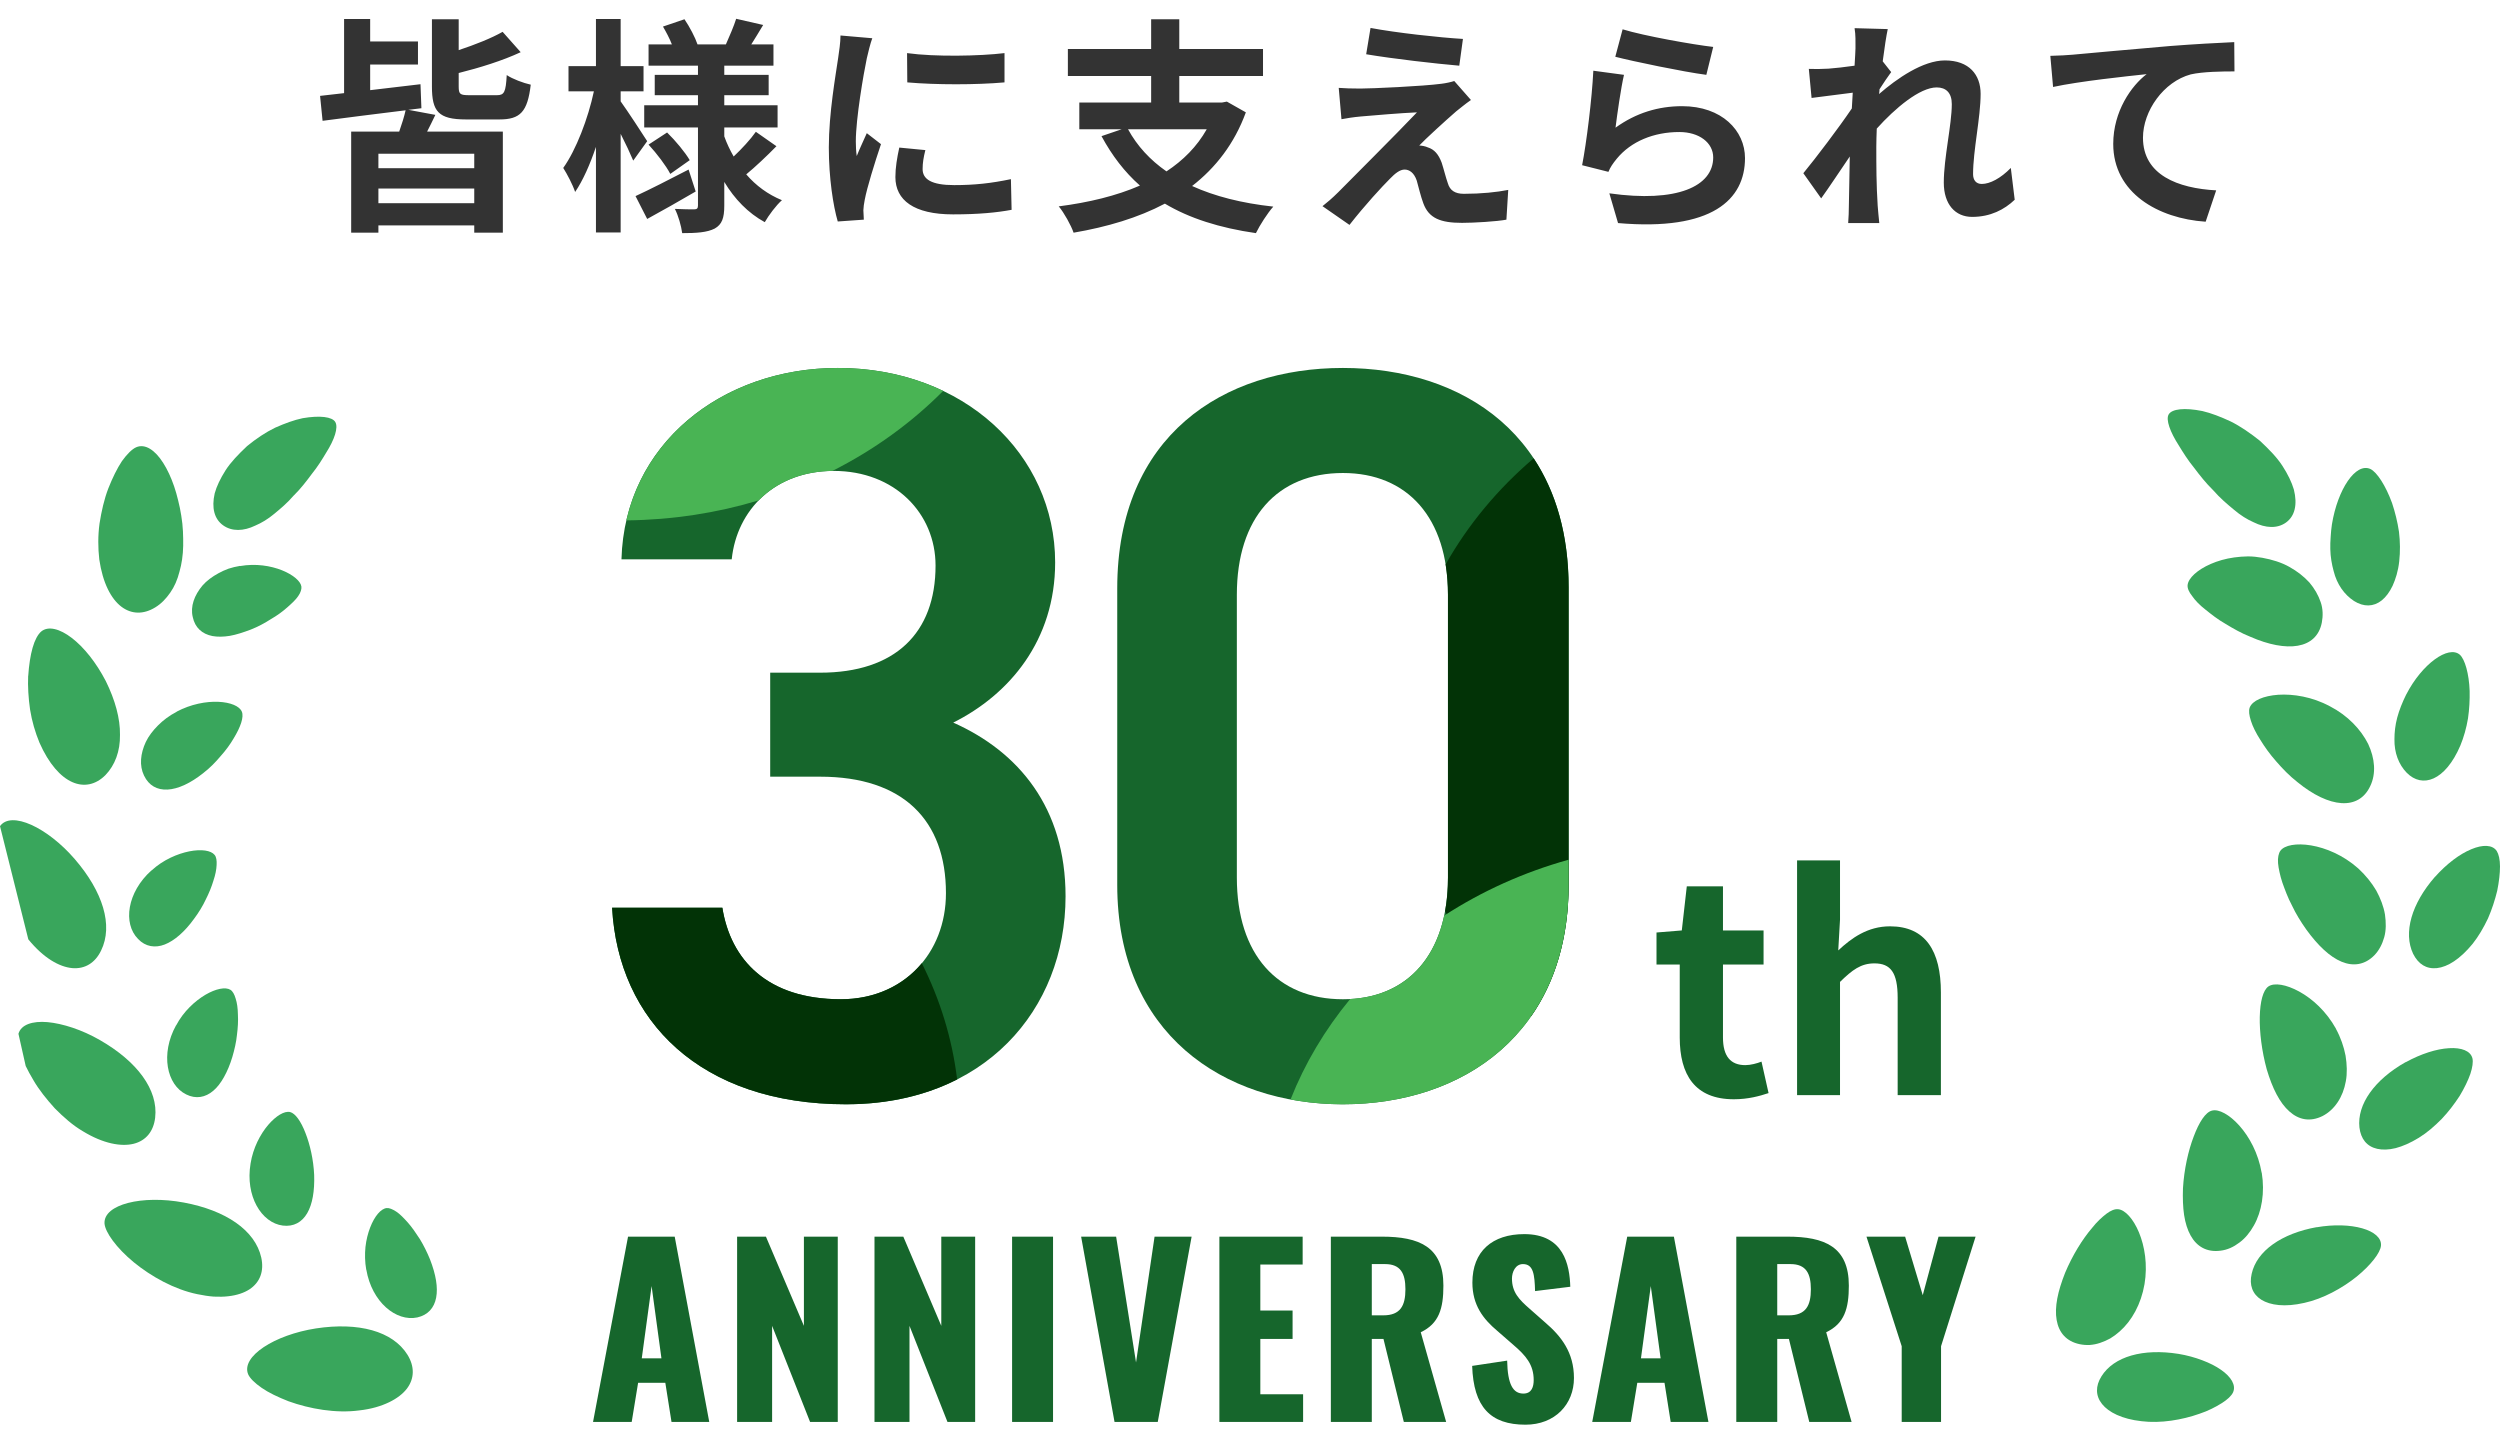 <svg width="153" height="89" viewBox="0 0 153 89" fill="none" xmlns="http://www.w3.org/2000/svg">
<path d="M29.024 10.293V9.41H23.158V10.293H29.024ZM23.158 12.434H29.024V11.539H23.158V12.434ZM24.992 6.722L26.644 7.03C26.476 7.394 26.294 7.744 26.14 8.052H30.774V14.241H29.024V13.793H23.158V14.241H21.492V8.052H24.432C24.586 7.618 24.74 7.128 24.824 6.75C22.99 6.974 21.128 7.212 19.742 7.394L19.588 5.868L21.058 5.7V1.164H22.654V2.536H25.58V3.95H22.654V5.518C23.648 5.406 24.712 5.28 25.734 5.154L25.79 6.624L24.992 6.722ZM28.73 5.826H30.41C30.858 5.826 30.956 5.644 31.012 4.594C31.362 4.832 32.034 5.084 32.482 5.182C32.286 6.848 31.838 7.31 30.564 7.31H28.52C26.826 7.31 26.434 6.82 26.434 5.294V1.178H28.072V3.068C29.08 2.732 30.074 2.34 30.76 1.948L31.866 3.194C30.76 3.712 29.36 4.146 28.072 4.468V5.294C28.072 5.77 28.156 5.826 28.73 5.826ZM39.608 8.64L38.754 9.83C38.586 9.424 38.292 8.794 37.984 8.192V14.226H36.472V8.99C36.108 10.069 35.674 11.049 35.198 11.748C35.044 11.287 34.708 10.656 34.47 10.278C35.254 9.186 35.996 7.24 36.346 5.588H34.792V4.048H36.472V1.164H37.984V4.048H39.384V5.588H37.984V6.204C38.362 6.722 39.37 8.262 39.608 8.64ZM42.142 10.377L42.576 11.72C41.596 12.294 40.504 12.911 39.608 13.4L38.894 12.001C39.72 11.623 40.952 10.992 42.142 10.377ZM39.692 8.85L40.826 8.108C41.344 8.612 41.932 9.326 42.212 9.802L41.022 10.643C40.77 10.152 40.196 9.396 39.692 8.85ZM46.258 8.066L47.518 8.948C46.93 9.55 46.216 10.223 45.67 10.671C46.258 11.357 47 11.902 47.854 12.252C47.504 12.56 47.042 13.177 46.804 13.597C45.782 13.037 44.956 12.182 44.326 11.133V12.588C44.326 13.345 44.186 13.736 43.738 13.989C43.276 14.226 42.618 14.268 41.75 14.268C41.694 13.835 41.512 13.191 41.302 12.784C41.778 12.812 42.324 12.812 42.492 12.812C42.66 12.812 42.716 12.742 42.716 12.575V7.8H39.426V6.442H42.716V5.826H40.07V4.58H42.716V4.02H39.692V2.718H41.12C40.98 2.354 40.77 1.962 40.574 1.626L41.89 1.178C42.212 1.654 42.548 2.298 42.688 2.718H44.424C44.634 2.242 44.914 1.598 45.054 1.15L46.706 1.528C46.454 1.948 46.202 2.368 45.978 2.718H47.336V4.02H44.326V4.58H47.042V5.826H44.326V6.442H47.588V7.8H44.326V8.346C44.48 8.78 44.676 9.186 44.9 9.578C45.39 9.116 45.936 8.528 46.258 8.066ZM55.512 3.25C57.22 3.488 59.978 3.432 61.476 3.25V5.042C59.768 5.196 57.262 5.196 55.526 5.042L55.512 3.25ZM55.036 9.032L56.632 9.186C56.52 9.634 56.464 9.97 56.464 10.348C56.464 10.964 56.996 11.329 58.396 11.329C59.642 11.329 60.664 11.216 61.868 10.964L61.91 12.841C61.014 13.008 59.894 13.12 58.326 13.12C55.932 13.12 54.798 12.252 54.798 10.838C54.798 10.264 54.896 9.676 55.036 9.032ZM51.438 2.172L53.384 2.34C53.272 2.62 53.104 3.32 53.048 3.572C52.852 4.496 52.376 7.268 52.376 8.654C52.376 8.92 52.39 9.256 52.432 9.55C52.628 9.06 52.852 8.598 53.048 8.15L53.916 8.822C53.524 9.984 53.062 11.482 52.922 12.225C52.88 12.421 52.838 12.729 52.838 12.868C52.852 13.023 52.852 13.246 52.866 13.443L51.27 13.555C50.99 12.588 50.724 10.895 50.724 9.018C50.724 6.932 51.144 4.594 51.298 3.53C51.354 3.138 51.438 2.606 51.438 2.172ZM73.852 7.912H69.036C69.596 8.934 70.38 9.788 71.388 10.489C72.41 9.816 73.25 8.976 73.852 7.912ZM75.084 6.218L76.246 6.876C75.546 8.794 74.398 10.264 72.956 11.384C74.342 12.014 75.994 12.434 77.926 12.645C77.576 13.037 77.1 13.778 76.862 14.268C74.636 13.947 72.788 13.358 71.29 12.463C69.652 13.331 67.748 13.89 65.704 14.241C65.55 13.793 65.116 13.008 64.794 12.63C66.628 12.393 68.322 11.986 69.764 11.357C68.826 10.53 68.056 9.522 67.412 8.332L68.644 7.912H66.054V6.274H70.45V4.65H65.354V2.998H70.45V1.178H72.172V2.998H77.296V4.65H72.172V6.274H74.79L75.084 6.218ZM83.876 1.71C85.43 2.004 88.09 2.298 89.532 2.382L89.308 4.02C87.852 3.894 85.262 3.6 83.61 3.32L83.876 1.71ZM90.022 6.12C89.658 6.372 89.364 6.624 89.112 6.82C88.482 7.366 87.18 8.556 86.858 8.906C86.984 8.906 87.236 8.948 87.376 9.018C87.782 9.144 88.034 9.438 88.23 9.956C88.356 10.335 88.482 10.867 88.608 11.216C88.734 11.65 89.042 11.861 89.588 11.861C90.652 11.861 91.604 11.762 92.304 11.623L92.192 13.443C91.618 13.555 90.19 13.639 89.476 13.639C88.16 13.639 87.446 13.358 87.11 12.448C86.956 12.043 86.802 11.399 86.704 11.049C86.536 10.559 86.242 10.377 85.962 10.377C85.682 10.377 85.388 10.601 85.066 10.937C84.576 11.427 83.54 12.546 82.588 13.764L80.936 12.617C81.188 12.421 81.538 12.127 81.902 11.762C82.616 11.034 85.444 8.22 86.718 6.876C85.738 6.918 84.086 7.058 83.288 7.128C82.812 7.17 82.392 7.24 82.098 7.296L81.93 5.378C82.252 5.406 82.756 5.42 83.26 5.42C83.918 5.42 87.068 5.28 88.216 5.126C88.468 5.098 88.846 5.014 89 4.958L90.022 6.12ZM98.856 3.474L99.304 1.794C100.62 2.2 103.63 2.732 104.848 2.872L104.428 4.58C103.028 4.398 99.934 3.754 98.856 3.474ZM99.388 4.58C99.206 5.35 98.968 7.016 98.87 7.814C100.13 6.904 101.502 6.498 102.944 6.498C105.38 6.498 106.794 7.996 106.794 9.676C106.794 12.21 104.792 14.156 99.024 13.652L98.492 11.832C102.65 12.421 104.848 11.399 104.848 9.634C104.848 8.738 103.994 8.08 102.776 8.08C101.208 8.08 99.822 8.654 98.954 9.704C98.702 10.012 98.548 10.236 98.436 10.517L96.826 10.111C97.092 8.752 97.428 6.05 97.512 4.328L99.388 4.58ZM123.062 10.278L123.3 12.225C122.67 12.826 121.816 13.274 120.696 13.274C119.66 13.274 118.96 12.505 118.96 11.175C118.96 9.662 119.45 7.632 119.45 6.372C119.45 5.686 119.1 5.35 118.526 5.35C117.49 5.35 115.978 6.624 114.858 7.87C114.844 8.262 114.83 8.64 114.83 8.99C114.83 10.124 114.83 11.287 114.914 12.588C114.928 12.841 114.984 13.345 115.012 13.652H113.108C113.136 13.358 113.15 12.854 113.15 12.63C113.178 11.553 113.178 10.755 113.206 9.578C112.604 10.46 111.932 11.482 111.456 12.14L110.364 10.601C111.148 9.648 112.548 7.8 113.332 6.638L113.388 5.672C112.716 5.756 111.652 5.896 110.868 5.994L110.7 4.216C111.092 4.23 111.414 4.23 111.904 4.202C112.31 4.174 112.912 4.104 113.5 4.02C113.528 3.502 113.556 3.11 113.556 2.956C113.556 2.564 113.57 2.144 113.5 1.724L115.53 1.78C115.446 2.172 115.334 2.886 115.222 3.754L115.74 4.412C115.558 4.65 115.264 5.098 115.026 5.462C115.026 5.56 115.012 5.658 114.998 5.756C116.09 4.804 117.686 3.698 119.03 3.698C120.514 3.698 121.214 4.58 121.214 5.742C121.214 7.184 120.752 9.214 120.752 10.656C120.752 11.021 120.934 11.258 121.284 11.258C121.788 11.258 122.446 10.909 123.062 10.278ZM125.48 3.418C126.026 3.404 126.558 3.376 126.838 3.348C127.986 3.236 130.282 3.04 132.816 2.816C134.244 2.704 135.77 2.62 136.736 2.578L136.75 4.37C136.008 4.37 134.818 4.384 134.076 4.552C132.41 5 131.15 6.792 131.15 8.43C131.15 10.713 133.292 11.524 135.63 11.65L134.986 13.569C132.074 13.373 129.33 11.805 129.33 8.808C129.33 6.806 130.45 5.238 131.374 4.538C130.184 4.664 127.258 4.972 125.648 5.322L125.48 3.418Z" fill="#333333"/>
<path d="M17.982 30.318C17.592 30.776 17.171 31.128 16.782 31.448C16.398 31.768 16.008 32.003 15.63 32.163C14.905 32.515 14.19 32.536 13.651 32.147C13.118 31.763 12.937 31.086 13.139 30.195C13.257 29.763 13.481 29.294 13.801 28.787C14.121 28.286 14.59 27.801 15.123 27.299C15.672 26.851 16.254 26.457 16.84 26.174C17.443 25.907 18.008 25.7 18.526 25.593C19.581 25.412 20.333 25.508 20.52 25.828C20.717 26.169 20.467 26.905 19.965 27.699C19.72 28.11 19.437 28.569 19.091 28.995C18.76 29.443 18.403 29.907 17.987 30.318H17.982Z" fill="#39A65C"/>
<path d="M11.094 31.56C11.206 32.221 11.216 32.824 11.211 33.405C11.2 33.986 11.12 34.514 10.982 34.994C10.859 35.48 10.672 35.912 10.416 36.274C10.161 36.637 9.873 36.946 9.505 37.17C8.785 37.613 8.049 37.602 7.425 37.127C6.806 36.653 6.289 35.698 6.076 34.237C5.996 33.538 5.99 32.781 6.092 32.035C6.209 31.293 6.374 30.558 6.625 29.902C6.881 29.251 7.169 28.664 7.462 28.222C7.777 27.785 8.081 27.486 8.331 27.374C8.875 27.134 9.489 27.539 9.99 28.334C10.241 28.728 10.47 29.219 10.656 29.763C10.747 30.035 10.832 30.323 10.902 30.622C10.976 30.92 11.046 31.24 11.094 31.56Z" fill="#39A65C"/>
<path d="M14.693 34.632C14.447 34.675 14.207 34.728 13.989 34.802C13.77 34.882 13.567 34.973 13.375 35.08C12.992 35.288 12.65 35.538 12.394 35.832C11.898 36.424 11.637 37.106 11.797 37.767C11.936 38.418 12.373 38.802 12.997 38.925C13.311 38.983 13.669 38.978 14.063 38.914C14.458 38.845 14.879 38.706 15.348 38.53C15.796 38.354 16.207 38.13 16.58 37.89C16.97 37.666 17.306 37.416 17.583 37.17C17.86 36.925 18.1 36.706 18.25 36.482C18.399 36.269 18.463 36.056 18.447 35.906C18.367 35.25 16.612 34.306 14.693 34.642V34.632Z" fill="#39A65C"/>
<path d="M1.728 41.362C1.771 40.711 1.861 40.114 1.995 39.644C2.128 39.17 2.32 38.823 2.517 38.653C2.944 38.29 3.658 38.477 4.394 39.042C5.136 39.612 5.882 40.54 6.474 41.681C7.05 42.844 7.359 43.98 7.343 44.972C7.359 45.969 7.039 46.828 6.453 47.436C5.274 48.619 3.568 48.059 2.416 45.452C2.155 44.822 1.952 44.129 1.84 43.425C1.739 42.721 1.696 42.012 1.723 41.362" fill="#39A65C"/>
<path d="M10.816 43.559C10.363 43.793 9.984 44.081 9.67 44.396C9.355 44.711 9.094 45.052 8.923 45.409C8.592 46.124 8.518 46.854 8.816 47.468C9.398 48.683 10.854 48.587 12.459 47.297C12.853 46.993 13.2 46.636 13.504 46.273C13.824 45.916 14.091 45.548 14.299 45.191C14.725 44.492 14.938 43.879 14.8 43.553C14.522 42.876 12.571 42.625 10.811 43.553L10.816 43.559Z" fill="#39A65C"/>
<path d="M0 50.561C0.683 49.601 2.901 50.635 4.575 52.576C6.293 54.566 6.943 56.635 6.186 58.176C5.823 58.928 5.199 59.317 4.416 59.248C3.632 59.173 2.672 58.64 1.733 57.488" fill="#39A65C"/>
<path d="M9.268 53.27C7.78 54.603 7.508 56.517 8.452 57.467C8.9 57.941 9.497 58.032 10.084 57.802C10.67 57.573 11.3 57.029 11.87 56.24C12.153 55.861 12.403 55.456 12.59 55.056C12.793 54.656 12.953 54.261 13.059 53.904C13.182 53.542 13.246 53.211 13.257 52.939C13.273 52.667 13.241 52.448 13.134 52.32C12.91 52.043 12.318 51.958 11.588 52.102C10.868 52.246 9.982 52.619 9.273 53.275L9.268 53.27Z" fill="#39A65C"/>
<path d="M1.129 63.269C1.284 62.709 1.982 62.474 2.91 62.554C3.827 62.64 5.006 63.013 6.115 63.653C8.392 64.959 9.693 66.698 9.496 68.399C9.4 69.231 8.941 69.807 8.179 69.999C7.422 70.186 6.328 69.999 5.07 69.231C4.451 68.868 3.891 68.372 3.358 67.834C2.857 67.284 2.382 66.692 2.041 66.101C1.865 65.807 1.705 65.514 1.572 65.237" fill="#39A65C"/>
<path d="M10.774 62.751C9.809 64.501 10.198 66.394 11.398 66.98C11.985 67.274 12.571 67.167 13.051 66.756C13.296 66.548 13.51 66.271 13.707 65.919C13.904 65.567 14.08 65.151 14.219 64.687C14.352 64.234 14.459 63.77 14.502 63.333C14.56 62.89 14.582 62.464 14.56 62.09C14.555 61.706 14.507 61.376 14.422 61.114C14.347 60.853 14.24 60.661 14.102 60.576C13.798 60.389 13.211 60.506 12.571 60.88C11.942 61.253 11.227 61.898 10.779 62.757L10.774 62.751Z" fill="#39A65C"/>
<path d="M11.238 73.593C13.824 74.073 15.616 75.294 15.989 76.963C16.171 77.785 15.92 78.478 15.264 78.91C14.934 79.123 14.502 79.272 13.968 79.331C13.702 79.363 13.408 79.368 13.088 79.353C12.774 79.331 12.438 79.278 12.075 79.203C10.673 78.915 9.249 78.121 8.182 77.246C7.116 76.366 6.438 75.412 6.396 74.878C6.332 73.7 8.71 73.124 11.233 73.593H11.238Z" fill="#39A65C"/>
<path d="M15.334 71.214C15.003 73.188 15.995 74.841 17.312 75.006C17.973 75.086 18.48 74.798 18.8 74.249C19.12 73.7 19.259 72.894 19.227 71.908C19.184 70.964 18.971 70.041 18.693 69.337C18.421 68.628 18.075 68.137 17.755 68.057C17.408 67.977 16.891 68.287 16.411 68.847C15.931 69.412 15.488 70.249 15.334 71.209V71.214Z" fill="#39A65C"/>
<path d="M19.337 81.299C21.934 80.904 24.029 81.459 24.936 82.909C25.379 83.624 25.373 84.365 24.899 84.989C24.659 85.298 24.302 85.581 23.816 85.816C23.331 86.05 22.718 86.237 21.987 86.317C20.563 86.509 18.958 86.226 17.657 85.757C17.017 85.506 16.441 85.234 16.014 84.936C15.588 84.642 15.294 84.349 15.188 84.109C14.735 83.021 16.798 81.693 19.337 81.299Z" fill="#39A65C"/>
<path d="M22.419 77.704C22.755 79.677 24.238 80.904 25.539 80.627C26.184 80.483 26.573 80.045 26.691 79.421C26.814 78.792 26.675 77.998 26.317 77.075C26.142 76.643 25.928 76.216 25.699 75.838C25.459 75.47 25.219 75.113 24.968 74.83C24.718 74.553 24.483 74.302 24.254 74.153C24.024 74.003 23.822 73.918 23.662 73.934C23.31 73.971 22.921 74.43 22.654 75.123C22.521 75.47 22.414 75.875 22.366 76.318C22.323 76.755 22.329 77.224 22.414 77.71L22.419 77.704Z" fill="#39A65C"/>
<path d="M138.311 26.98C138.86 27.492 139.345 27.988 139.681 28.505C140.017 29.022 140.252 29.513 140.385 29.961C140.615 30.883 140.444 31.587 139.905 31.977C139.372 32.361 138.658 32.328 137.916 31.96C137.527 31.79 137.122 31.539 136.722 31.198C136.316 30.862 135.869 30.489 135.447 30.003C135.005 29.571 134.626 29.091 134.274 28.622C133.906 28.174 133.607 27.694 133.346 27.268C132.813 26.441 132.536 25.684 132.722 25.364C132.92 25.023 133.698 24.937 134.786 25.156C135.319 25.279 135.906 25.508 136.524 25.796C137.132 26.1 137.73 26.516 138.311 26.98Z" fill="#39A65C"/>
<path d="M138.452 34.136C139.049 34.243 139.63 34.424 140.105 34.691C140.585 34.957 141.006 35.288 141.337 35.651C141.652 36.024 141.886 36.434 142.025 36.85C142.169 37.261 142.174 37.698 142.094 38.109C141.769 39.741 139.95 39.949 137.727 38.973C137.172 38.754 136.671 38.466 136.207 38.184C135.727 37.912 135.327 37.592 134.975 37.309C134.618 37.032 134.34 36.744 134.159 36.477C133.962 36.232 133.86 35.997 133.882 35.8C133.93 35.379 134.468 34.877 135.295 34.515C135.711 34.333 136.196 34.189 136.735 34.115C137.001 34.077 137.284 34.056 137.577 34.051C137.865 34.051 138.153 34.083 138.452 34.136Z" fill="#39A65C"/>
<path d="M142.717 32.067C142.674 32.339 142.653 32.6 142.637 32.856C142.615 33.118 142.61 33.368 142.615 33.608C142.626 34.094 142.706 34.536 142.818 34.947C143.02 35.768 143.479 36.397 144.066 36.781C144.658 37.155 145.26 37.144 145.762 36.744C146.012 36.541 146.241 36.243 146.428 35.848C146.609 35.448 146.769 34.947 146.833 34.35C146.897 33.774 146.892 33.15 146.817 32.542C146.727 31.934 146.577 31.337 146.396 30.793C146.007 29.721 145.468 28.894 145.068 28.702C144.162 28.292 143.063 29.956 142.717 32.073V32.067Z" fill="#39A65C"/>
<path d="M142.579 43.218C143.693 43.794 144.483 44.642 144.931 45.527C145.347 46.417 145.427 47.345 145.059 48.108C144.355 49.617 142.552 49.462 140.6 47.863C140.115 47.484 139.694 47.047 139.31 46.604C138.921 46.167 138.595 45.708 138.334 45.282C138.062 44.86 137.865 44.46 137.758 44.119C137.646 43.773 137.609 43.495 137.683 43.298C137.849 42.877 138.521 42.583 139.433 42.519C140.339 42.461 141.507 42.642 142.574 43.218H142.579Z" fill="#39A65C"/>
<path d="M147.26 42.503C147.025 42.978 146.833 43.458 146.71 43.916C146.588 44.375 146.54 44.818 146.54 45.234C146.524 46.066 146.801 46.786 147.286 47.287C148.246 48.268 149.649 47.783 150.571 45.634C150.785 45.116 150.945 44.546 151.041 43.97C151.126 43.394 151.153 42.818 151.142 42.285C151.105 41.224 150.849 40.349 150.545 40.072C149.851 39.464 148.225 40.632 147.265 42.498L147.26 42.503Z" fill="#39A65C"/>
<path d="M144.323 53.147C144.771 53.558 145.144 54.022 145.427 54.502C145.688 54.982 145.88 55.483 145.96 55.968C146.029 56.454 146.034 56.928 145.917 57.35C145.8 57.771 145.608 58.15 145.32 58.453C144.739 59.051 144.029 59.157 143.309 58.859C142.584 58.56 141.854 57.867 141.144 56.886C140.808 56.411 140.499 55.91 140.27 55.419C140.008 54.928 139.838 54.449 139.678 54.006C139.603 53.787 139.55 53.574 139.507 53.377C139.465 53.179 139.427 52.993 139.417 52.827C139.39 52.491 139.449 52.225 139.561 52.065C140.062 51.382 142.488 51.521 144.317 53.142L144.323 53.147Z" fill="#39A65C"/>
<path d="M149.022 53.659C147.588 55.297 147.07 57.083 147.684 58.374C148.004 59.008 148.494 59.318 149.145 59.248C149.795 59.173 150.547 58.709 151.326 57.76C151.689 57.302 151.998 56.768 152.264 56.209C152.51 55.648 152.696 55.062 152.83 54.513C152.942 53.963 153 53.446 153 53.025C153 52.603 152.92 52.273 152.803 52.086C152.547 51.692 151.944 51.676 151.241 51.974C150.531 52.268 149.742 52.859 149.022 53.665V53.659Z" fill="#39A65C"/>
<path d="M142.957 62.96C143.251 63.498 143.443 64.058 143.549 64.608C143.635 65.146 143.656 65.685 143.565 66.17C143.395 67.141 142.877 67.924 142.136 68.303C141.39 68.671 140.691 68.543 140.11 68.02C139.518 67.498 139.07 66.607 138.723 65.439C138.115 63.2 138.163 60.827 138.83 60.368C139.187 60.128 139.912 60.245 140.712 60.683C141.518 61.125 142.366 61.888 142.963 62.96H142.957Z" fill="#39A65C"/>
<path d="M147.224 65.002C145.325 66.074 144.243 67.584 144.397 69.002C144.483 69.706 144.851 70.165 145.485 70.308C145.8 70.378 146.179 70.373 146.611 70.266C147.037 70.154 147.512 69.951 148.034 69.631C148.536 69.322 149 68.917 149.432 68.479C149.853 68.037 150.221 67.546 150.53 67.072C150.818 66.592 151.047 66.122 151.186 65.722C151.319 65.322 151.362 64.986 151.314 64.773C151.202 64.314 150.642 64.101 149.879 64.149C149.112 64.192 148.173 64.49 147.229 65.008L147.224 65.002Z" fill="#39A65C"/>
<path d="M138.419 71.77C138.616 72.986 138.419 74.143 137.939 74.996C137.699 75.428 137.4 75.791 137.043 76.052C136.691 76.319 136.307 76.495 135.886 76.543C135.064 76.649 134.446 76.297 134.067 75.615C133.875 75.273 133.742 74.847 133.667 74.361C133.63 74.116 133.609 73.86 133.598 73.588C133.587 73.311 133.587 73.018 133.598 72.719C133.667 71.556 133.923 70.421 134.254 69.557C134.579 68.687 134.974 68.064 135.374 67.968C136.195 67.749 138.003 69.37 138.413 71.775L138.419 71.77Z" fill="#39A65C"/>
<path d="M141.781 75.102C139.642 75.486 138.112 76.553 137.803 77.955C137.643 78.638 137.85 79.203 138.394 79.544C138.944 79.886 139.84 80.008 141.023 79.737C142.17 79.486 143.338 78.841 144.218 78.137C145.092 77.427 145.679 76.67 145.716 76.233C145.759 75.764 145.3 75.38 144.564 75.172C143.829 74.964 142.837 74.926 141.781 75.108V75.102Z" fill="#39A65C"/>
<path d="M131.243 78.595C131.035 79.811 130.464 80.835 129.723 81.486C129.536 81.651 129.344 81.795 129.147 81.912C128.944 82.024 128.736 82.115 128.528 82.184C128.32 82.254 128.107 82.296 127.899 82.312C127.686 82.323 127.478 82.307 127.275 82.264C126.464 82.094 126.001 81.56 125.867 80.787C125.798 80.403 125.814 79.955 125.905 79.47C125.995 78.985 126.161 78.467 126.384 77.897C126.832 76.83 127.446 75.833 128.048 75.134C128.336 74.766 128.64 74.494 128.907 74.286C129.174 74.084 129.424 73.982 129.627 74.004C130.475 74.073 131.648 76.19 131.243 78.601V78.595Z" fill="#39A65C"/>
<path d="M133.313 82.856C131.164 82.515 129.367 83.011 128.609 84.232C128.236 84.824 128.242 85.427 128.647 85.928C129.047 86.429 129.857 86.845 131.063 86.978C132.23 87.123 133.548 86.898 134.614 86.52C135.153 86.344 135.606 86.099 135.969 85.875C136.326 85.651 136.571 85.416 136.662 85.213C136.859 84.781 136.55 84.264 135.926 83.832C135.617 83.614 135.227 83.416 134.785 83.251C134.337 83.08 133.841 82.942 133.318 82.856H133.313Z" fill="#39A65C"/>
<path d="M36.294 87.022L38.436 75.683H41.292L43.406 87.022H41.096L40.718 84.629H39.052L38.66 87.022H36.294ZM39.276 83.13H40.48L39.878 78.707L39.276 83.13ZM45.111 87.022V75.683H46.875L49.199 81.142V75.683H51.271V87.022H49.577L47.253 81.142V87.022H45.111ZM53.519 87.022V75.683H55.283L57.607 81.142V75.683H59.679V87.022H57.985L55.661 81.142V87.022H53.519ZM61.94 87.022V75.683H64.446V87.022H61.94ZM68.209 87.022L66.165 75.683H68.307L69.525 83.382L70.659 75.683H72.927L70.855 87.022H68.209ZM74.626 87.022V75.683H79.722V77.391H77.132V80.204H79.106V81.941H77.132V85.329H79.75V87.022H74.626ZM81.448 87.022V75.683H84.57C86.852 75.683 88.336 76.299 88.336 78.678C88.336 80.079 88.07 81.002 86.95 81.534L88.504 87.022H85.914L84.668 81.941H83.954V87.022H81.448ZM83.954 80.499H84.654C85.704 80.499 86.012 79.91 86.012 78.903C86.012 77.936 85.718 77.362 84.766 77.362H83.954V80.499ZM93.358 87.191C91.216 87.191 90.18 86.112 90.096 83.593L92.238 83.27C92.266 84.74 92.602 85.287 93.232 85.287C93.75 85.287 93.862 84.853 93.862 84.46C93.862 83.522 93.386 82.963 92.616 82.305L91.636 81.451C90.768 80.722 90.11 79.868 90.11 78.496C90.11 76.579 91.328 75.528 93.288 75.528C95.71 75.528 96.06 77.418 96.102 78.749L93.946 79.014C93.918 78.007 93.848 77.362 93.204 77.362C92.742 77.362 92.532 77.853 92.532 78.245C92.532 79.085 92.966 79.532 93.624 80.106L94.562 80.933C95.542 81.772 96.326 82.766 96.326 84.335C96.326 85.945 95.164 87.191 93.358 87.191ZM97.444 87.022L99.586 75.683H102.442L104.556 87.022H102.246L101.868 84.629H100.202L99.81 87.022H97.444ZM100.426 83.13H101.63L101.028 78.707L100.426 83.13ZM106.261 87.022V75.683H109.383C111.665 75.683 113.149 76.299 113.149 78.678C113.149 80.079 112.883 81.002 111.763 81.534L113.317 87.022H110.727L109.481 81.941H108.767V87.022H106.261ZM108.767 80.499H109.467C110.517 80.499 110.825 79.91 110.825 78.903C110.825 77.936 110.531 77.362 109.579 77.362H108.767V80.499ZM116.384 87.022V82.388L114.228 75.683H116.594L117.672 79.266L118.638 75.683H120.906L118.792 82.388V87.022H116.384Z" fill="#16662C"/>
<path d="M106.112 67.275C103.718 67.275 102.8 65.763 102.8 63.495V59.031H101.378V57.069L102.926 56.943L103.232 54.242H105.446V56.943H107.93V59.031H105.446V63.495C105.446 64.647 105.914 65.186 106.814 65.186C107.138 65.186 107.534 65.079 107.804 64.971L108.236 66.897C107.696 67.076 106.994 67.275 106.112 67.275ZM109.981 67.022V52.658H112.609V56.276L112.501 58.166C113.311 57.41 114.301 56.691 115.669 56.691C117.847 56.691 118.783 58.203 118.783 60.74V67.022H116.137V61.065C116.137 59.517 115.705 58.959 114.715 58.959C113.887 58.959 113.365 59.355 112.609 60.093V67.022H109.981Z" fill="#16662C"/>
<path d="M95.998 54.152C95.998 63.254 89.506 67.582 82.187 67.582C74.867 67.582 68.375 63.254 68.375 54.152V36.013C68.375 26.656 74.867 22.519 82.187 22.519C89.506 22.519 95.998 26.656 95.998 35.949V54.152ZM88.615 36.394C88.615 31.684 86.133 28.948 82.187 28.948C78.177 28.948 75.695 31.684 75.695 36.394V53.707C75.695 58.417 78.177 61.154 82.187 61.154C86.133 61.154 88.615 58.417 88.615 53.707V36.394Z" fill="#16662C"/>
<path d="M93.859 28.049C95.205 30.081 96 32.7 96 35.949V54.152C96 57.453 95.145 60.126 93.707 62.192C91.571 60.343 89.782 58.173 88.438 55.769C88.555 55.132 88.616 54.444 88.616 53.707V36.395C88.616 35.738 88.565 35.12 88.472 34.542C89.845 32.105 91.674 29.911 93.859 28.049Z" fill="#023306"/>
<path d="M47.136 47.533V41.168H50.191C54.773 41.168 57.256 38.749 57.256 34.612C57.256 31.43 54.773 28.82 51.018 28.82C47.454 28.82 45.099 31.175 44.781 34.23H38.034C38.225 27.165 44.208 22.519 51.273 22.519C58.974 22.519 64.575 27.802 64.575 34.421C64.575 39.195 61.775 42.505 58.338 44.223C62.347 46.005 65.212 49.442 65.212 54.852C65.212 61.79 60.247 67.582 51.782 67.582C42.871 67.582 37.843 62.49 37.461 55.553H44.208C44.717 58.735 46.944 61.154 51.464 61.154C55.282 61.154 57.892 58.353 57.892 54.661C57.892 50.206 55.282 47.533 50.191 47.533H47.136Z" fill="#16662C"/>
<path d="M44.208 55.553C44.717 58.735 46.945 61.153 51.464 61.153C53.554 61.153 55.279 60.313 56.415 58.948C57.528 61.159 58.271 63.551 58.577 66.061C56.674 67.028 54.395 67.582 51.782 67.582C42.872 67.582 37.843 62.49 37.461 55.553H44.208Z" fill="#023306"/>
<path d="M96 54.152C96 63.253 89.508 67.582 82.189 67.582C81.094 67.582 80.019 67.483 78.981 67.288C79.859 65.067 81.096 62.999 82.631 61.14C85.634 60.978 87.714 59.156 88.383 56.037C90.672 54.549 93.239 53.383 96 52.614V54.152Z" fill="#49B454"/>
<path d="M51.272 22.52C53.658 22.52 55.843 23.027 57.722 23.924C55.786 25.873 53.496 27.532 50.942 28.821C49.05 28.839 47.504 29.524 46.429 30.624C43.881 31.392 41.16 31.819 38.332 31.848C39.643 26.14 45.035 22.52 51.272 22.52Z" fill="#49B454"/>
</svg>
